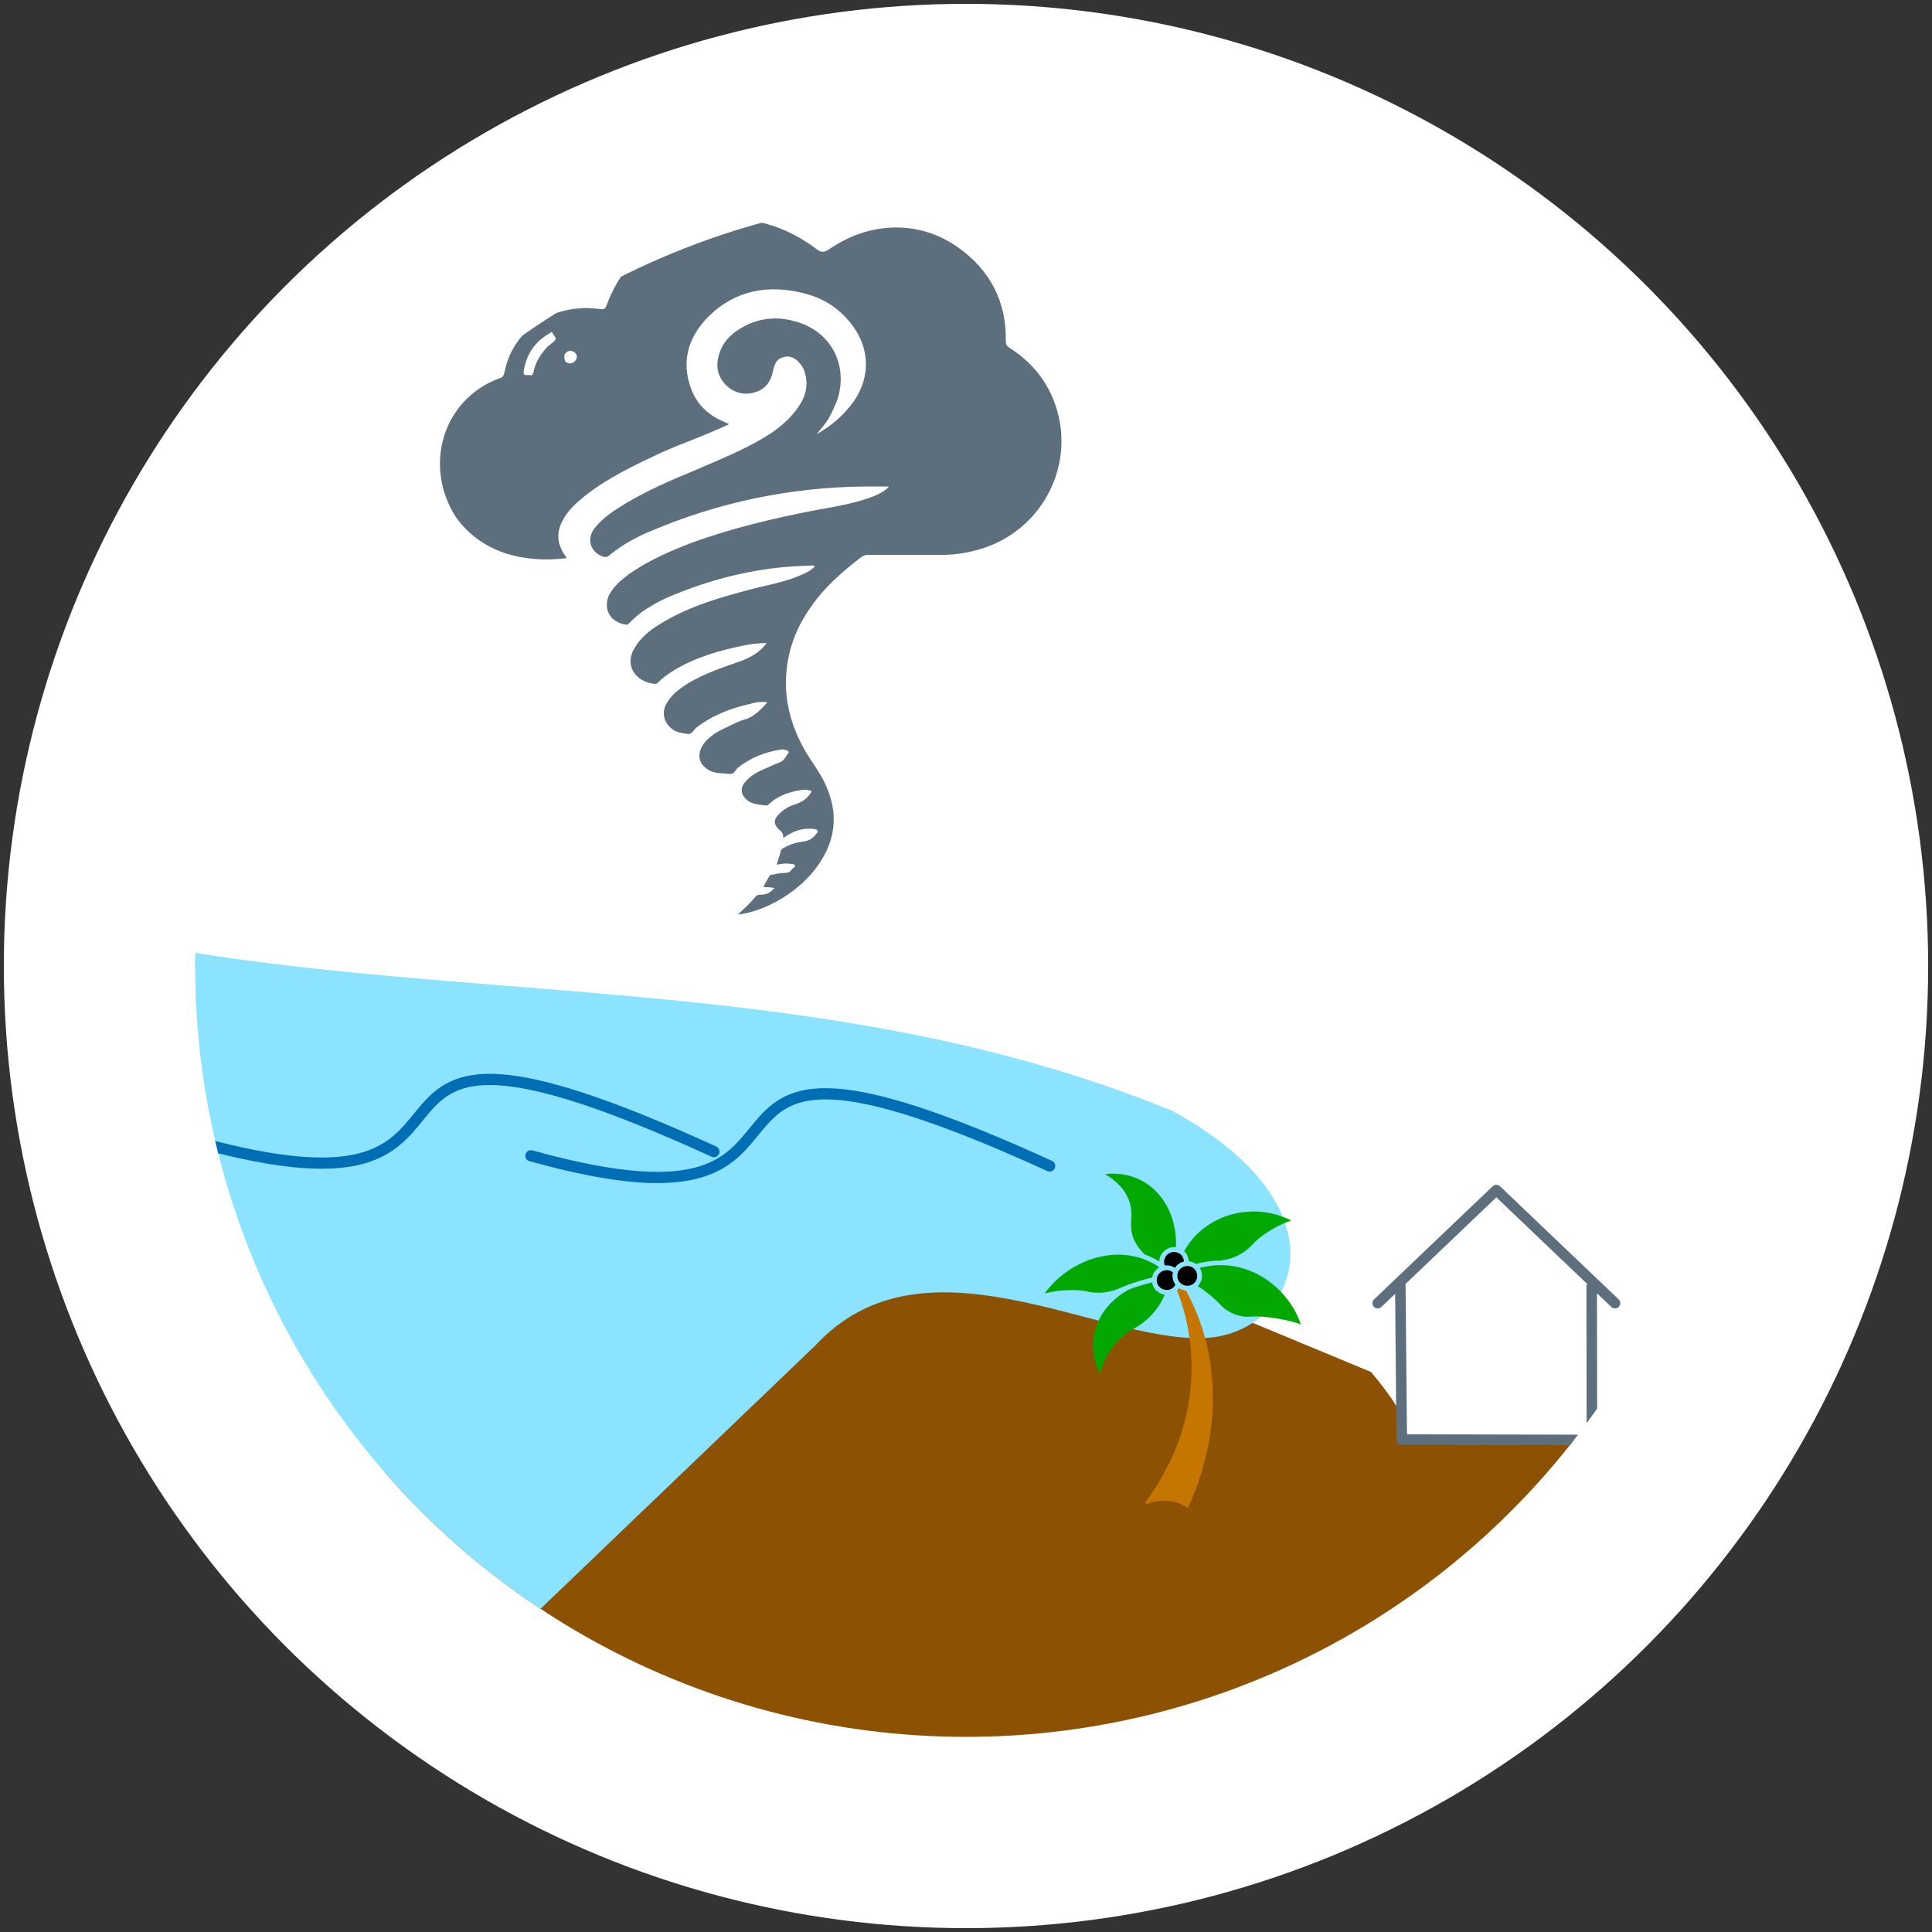 <?xml version="1.0" encoding="UTF-8"?>
<svg id="Laag_1" data-name="Laag 1" xmlns="http://www.w3.org/2000/svg" xmlns:xlink="http://www.w3.org/1999/xlink" viewBox="0 0 1000 1000">
  <rect x="0" y="0" width="1000" height="1000" fill="#333333" stroke="none"/>
  <defs>
    <style>
      .cls-1, .cls-2, .cls-3 {
        fill: none;
      }

      .cls-4 {
        fill: #f5ee8b;
      }

      .cls-5 {
        fill: #5d6f7c;
      }

      .cls-6 {
        fill: #c47600;
      }

      .cls-7 {
        clip-path: url(#clippath-1);
      }

      .cls-2 {
        stroke: #006eb5;
        stroke-width: 5.8px;
      }

      .cls-2, .cls-8, .cls-9, .cls-3 {
        stroke-linecap: round;
      }

      .cls-8 {
        fill: #8ce3ff;
        stroke: #8ce3ff;
        stroke-width: 6.42px;
      }

      .cls-8, .cls-3 {
        stroke-linejoin: round;
      }

      .cls-10 {
        fill: #fff;
      }

      .cls-11 {
        fill: #8c5103;
      }

      .cls-9 {
        fill: #02a800;
        stroke: #02a800;
        stroke-width: .06px;
      }

      .cls-12 {
        clip-path: url(#clippath);
      }

      .cls-3 {
        stroke: #5d6f7c;
        stroke-width: 5.46px;
      }
    </style>
    <clipPath id="clippath">
      <circle class="cls-1" cx="-558.1" cy="500" r="399"/>
    </clipPath>
    <clipPath id="clippath-1">
      <circle class="cls-1" cx="500" cy="500" r="399"/>
    </clipPath>
  </defs>
  <g class="cls-12">
    <g id="g940">
      <path id="rect919-4-2" class="cls-4" d="M-481.92,574.01H-121.43L9.53,742.85l-644.99-.63,153.53-168.21ZM-837.35,679.06H264.27v313.69H-837.35v-313.69Z"/>
    </g>
  </g>
  <g>
    <circle class="cls-10" cx="500" cy="500" r="498.01"/>
    <g class="cls-7">
      <g id="g2558-0">
        <path id="rect919-4-8" class="cls-11" d="M277.9,656.65h302.89l128.84,53.48c38.7,45.99,2.34,34.88,15.89,34.99l251.39.23,8.62,67.91-836.63,15.01,129-171.62ZM-140.58,809.07h1317.15v379.37H-140.58v-379.37Z"/>
        <path id="rect944-5-0-3-2" class="cls-8" d="M-135.7,411.97c218.23,143.48,490.52,63.29,741.13,165.92,90.43,49.82,61.43,109.94,17.58,111.48-54.81,1.92-145.69-57.45-203.46,4.98h0l-215.85,206.8-352.65.17,13.25-489.35Z"/>
        <g id="g2492-1">
          <path id="path2468-5" class="cls-2" d="M101,590.79c185.8,51.83,42.06-98.24,268.51,5.28"/>
          <path id="path2468-8-9" class="cls-2" d="M274.79,598.22c185.8,51.83,42.06-98.24,268.51,5.28"/>
        </g>
        <g>
          <path class="cls-6" d="M609.26,667.98c11.67,29.48,9.58,63.93-5.64,92.31-3.17,6.11-6.86,12.05-10.99,17.66.32.18.63.38.94.57,6.86-2.79,15.13-2.26,21.26,2.03,17.63-38.22,17.3-79.11-.95-112.55-1.29-.1-2.53-.57-3.62-1.25-.3.43-.64.85-1,1.23h0Z"/>
          <path class="cls-9" d="M600.17,651.61c-.09.43-.12.87-.15,1.29-2.37-1.45-4.89-2.67-7.49-3.61-3.66-3.55-5.84-7.23-6.67-11.23-1.17-6.17,1-10.3-1.51-16.85-2.01-5.32-6.14-9.84-12.28-13.45,21.21-2.5,37.41,14.42,36.6,37.8-3.86-.57-7.76,2.24-8.49,6.06h0Z"/>
          <path class="cls-9" d="M648.46,643.98c-1.96,1.99-3.66,3.69-7.2,5.57-3.64,1.92-5.99,2.29-9.53,2.88-4.29,0-8.59.66-12.74,1.74-1.09-.77-2.36-1.21-3.67-1.4-.11-1.95-.98-3.81-2.37-5.18,10.75-19.29,35.63-25.82,55.36-15.85-6.72,2.05-16.07,7.79-19.85,12.23h0Z"/>
          <path class="cls-9" d="M647.82,681.44c-6.2.62-12.57-2.03-16.61-6.67-2.14-2.16-6.02-5.78-11.2-9.03.3-.31.57-.66.81-1.02.65-.88,1.07-1.96,1.26-3.05.32-1.85-.06-3.84-1.09-5.41,26.45-6.66,46.65,12.03,52.27,29.18-7.08-2.6-19.53-4.51-25.45-4.01h0Z"/>
          <path class="cls-9" d="M586.98,687.64c-8.37,4.4-15.39,13.45-17.65,23.59-7.84-15.88-2.56-34.11,14.97-43.73,3.28-1.29,7.81-2.72,11.98-3.7.52,3.24,3.29,5.96,6.54,6.36-3.16,7.62-9.17,13.85-15.84,17.48h0Z"/>
          <path class="cls-9" d="M600.06,655.93c-1.95,1.1-3.34,3.08-3.74,5.28-4.03.89-10.56,2.96-13.01,3.98-4.22,1.63-6.91,3.19-11.86,3.73-3.87.42-6.09.02-8.65-.44-5.23-1.37-15.63-.83-22.02.99,13.33-18.48,40.04-26.78,59.29-13.53h0Z"/>
          <path d="M608.4,664.98c-2.84,5.11-10.56,2.43-9.61-3.34.68-3.75,5.35-5.53,8.29-3.05h.02c-.53,2.12-.03,4.62,1.31,6.39h0Z"/>
          <path d="M617.96,656.56c1.89,1.62,2.25,4.56.9,6.64-3.02,4.53-10.12,1.92-9.42-3.49.45-4.01,5.56-5.86,8.52-3.15h0Z"/>
          <path d="M608.12,656.22c-1.53-1.04-3.39-1.43-5.24-1.24-.35-.92-.41-1.89-.25-2.85,1.32-5.88,9.8-5.26,10.19.81-1.91.45-3.62,1.64-4.7,3.28h0Z"/>
        </g>
        <path id="path90-8-7-6" class="cls-3" d="M835.92,674.52l-61.41-58.55M713.1,674.52l61.41-58.55M724.81,665.73l.72,79.38,98.45.23-.12-79.38h0"/>
      </g>
      <path class="cls-5" d="M381.78,473.42c3.45-3.01,6.47-6.03,9.48-9.48.86-.86,1.72-.86,3.01-.86,2.59,0,4.75-1.3,6.47-3.45-2.16-.44-3.45-.44-5.61-.44.86-2.16,2.16-3.87,3.01-5.61.44-.86.86-.86,1.72-.86,2.16-.44,3.87-.86,6.03-.86,1.72,0,3.01-.44,3.87-1.72.44-.86,2.16-1.3,1.72-2.16s-1.72-.86-2.59-.86c-2.16-.44-4.31,0-6.9.44.86-2.59,1.72-5.17,2.16-7.32.44-.86,1.3-1.3,2.16-1.72,3.01-1.72,6.47-2.59,9.92-3.01,3.01-.44,5.17-2.16,6.9-4.75q.44-.86-.44-1.3c-2.16-.86-4.31-.44-6.03-.44-3.87.44-7.76,2.16-11.21,4.75,0-2.16-.86-3.45-2.16-4.31-3.01-3.01-3.01-5.17,0-8.18,2.16-2.16,4.75-3.87,7.76-4.75,3.87-1.3,6.9-3.01,9.06-6.9-1.3-.86-2.59-.86-4.31-.86-6.47.86-12.49,2.59-17.68,7.32-.44.44-.86.86-1.3.86-3.45-.44-7.32-.44-10.34-3.01-3.01-2.59-3.45-6.03-.86-9.06,2.16-2.59,5.17-4.75,8.18-6.03,3.01-1.3,6.47-3.01,9.92-4.31,2.16-.86,3.01-3.01,4.31-4.75.44-.86,0-.86-.44-1.3-1.3-.44-2.59-.86-3.87-.44-8.18,1.3-15.52,4.31-21.99,9.48-1.3,1.3-1.72,3.45-4.31,3.01-4.31-.44-8.62,0-12.07-3.01-3.87-3.01-4.31-7.32-1.72-11.63,3.01-4.75,7.76-7.32,12.49-9.48,3.45-1.72,6.9-3.45,10.34-4.31,4.31-1.72,7.32-4.75,10.78-8.62-3.45-.44-6.47,0-9.06.86-9.92,2.16-19.83,6.03-28.02,12.49-1.3,1.3-2.16,3.45-4.31,3.01-3.45-.44-6.47-.86-9.06-3.45-3.87-3.87-4.31-9.06-.86-13.79,2.59-3.87,6.47-6.47,10.34-9.06,8.18-4.75,16.8-7.76,25.42-10.78,6.9-2.16,12.07-5.61,15.09-9.92-4.31,0-8.18.44-12.07,1.3-12.49,2.59-24.57,6.03-35.34,12.49-3.01,1.72-6.03,3.87-8.62,6.47-.44.44-.86.86-1.72.86-9.92-.86-16.38-9.48-10.34-18.96,3.87-6.47,9.92-10.34,15.95-13.79,13.37-7.76,28.46-12.07,43.1-15.95,9.48-2.59,18.96-3.87,28.02-8.18,2.16-.86,4.31-2.16,6.03-3.87-.86-.86-1.72-.44-2.59-.44-21.99.44-43.1,4.75-63.8,12.49-6.9,2.59-13.37,5.17-19.4,9.06-3.87,2.16-7.32,5.17-10.34,8.18-.44.44-.86.86-1.3.86-9.48-1.3-12.07-9.06-9.06-15.52,2.59-4.75,6.47-7.76,10.34-10.78,9.92-6.9,20.69-11.63,31.89-15.95,21.11-7.76,43.1-12.93,65.51-17.24,9.92-1.72,19.83-3.45,28.88-6.9,3.01-1.3,6.03-2.59,8.18-5.17h-12.93c-38.36.44-75.43,8.18-110.77,23.27-7.32,3.01-14.23,6.9-20.69,12.07-1.18,1.33-2.48,1.33-3.77.89-6.9-2.59-8.62-9.92-3.45-15.52,4.31-5.17,9.92-8.62,15.52-12.07,11.63-6.9,23.71-12.07,36.2-17.24,12.93-5.61,25.86-10.78,37.5-18.1,6.03-3.87,11.63-8.62,15.95-15.09,3.45-5.17,4.75-10.78,3.01-16.8-.44-2.16-1.72-4.31-3.45-6.03-2.16-2.16-5.17-3.45-8.18-2.16-3.01.86-3.87,3.01-4.75,6.03-1.3,7.32-4.75,11.21-11.63,12.49-9.48,1.72-18.54-6.9-17.24-16.38.86-6.9,4.31-12.07,9.92-15.95,10.78-7.32,22.41-8.18,34.48-3.45,15.95,6.47,23.27,23.27,17.24,40.09-1.3,3.01-2.59,6.03-4.31,9.06-1.72,2.59-3.87,5.17-6.03,7.76,7.76-4.31,14.23-9.92,19.4-17.24,8.18-12.07,8.18-26.3-.44-38.36-6.47-9.06-15.09-14.65-25.42-17.24-18.54-4.75-35.78-1.72-49.57,12.07-9.48,9.48-13.79,21.11-9.92,34.48,2.59,9.06,8.18,15.52,16.8,19.4,1.3.44,2.59,1.3,3.87,1.72-11.63,5.61-23.27,9.48-34.92,14.65-13.79,6.47-27.58,12.93-39.65,22.41-4.31,3.45-8.62,7.32-11.21,12.07-3.87,6.47-3.45,12.93.86,18.96.44.44.44.86.86,1.3-21.55,2.59-43.54-2.16-57.33-21.11-17.19-26.72-6.85-61.2,22.46-71.98,1.72-.44,2.16-1.3,2.59-3.01,3.87-19.83,20.26-31.89,38.79-33.19,3.87-.44,7.76,0,11.63.44,1.3,0,1.72-.44,2.16-1.3,9.48-25.86,28.46-40.09,55.18-44.4,19.83-3.01,37.93,2.59,53.88,14.65q3.01,2.59,6.47,0c21.11-14.65,46.98-15.09,66.81-.86,16.38,11.63,25,28.02,24.57,48.27,0,1.72.44,2.59,1.72,3.45,14.23,9.06,23.27,21.99,26.3,38.79,4.75,28.46-12.07,56.03-39.65,65.09-6.9,2.16-13.79,3.45-21.11,3.45h-38.79c-1.3,0-2.16.44-3.45,1.3-9.48,7.32-18.54,15.09-25.42,25-9.06,12.49-13.79,26.3-13.37,42.25.44,12.07,4.31,23.27,10.34,33.62,3.45,5.61,7.76,11.21,10.34,17.24,6.47,14.23,5.17,28.02-3.87,40.95-9.06,13.34-26.72,24.11-41.81,25.83h0ZM274.02,194.13c1.72.44,1.72-.44,2.16-1.72.86-4.31,3.01-8.18,6.03-11.63,1.3-1.72,3.45-3.01,4.75-4.31,1.72-1.72-.44-2.59-.86-3.87-.44-1.3-1.3-.44-1.72,0-7.76,4.31-12.07,11.21-13.37,19.83,0,.86,0,1.72,1.3,1.72.42-.02,1.28-.02,1.72-.02h0ZM298.58,184.63c0-1.72-1.72-3.01-3.45-3.01s-3.45,1.72-3.01,3.45c0,2.16,1.3,3.01,3.01,3.01s3.45-1.72,3.45-3.45Z"/>
    </g>
  </g>
</svg>